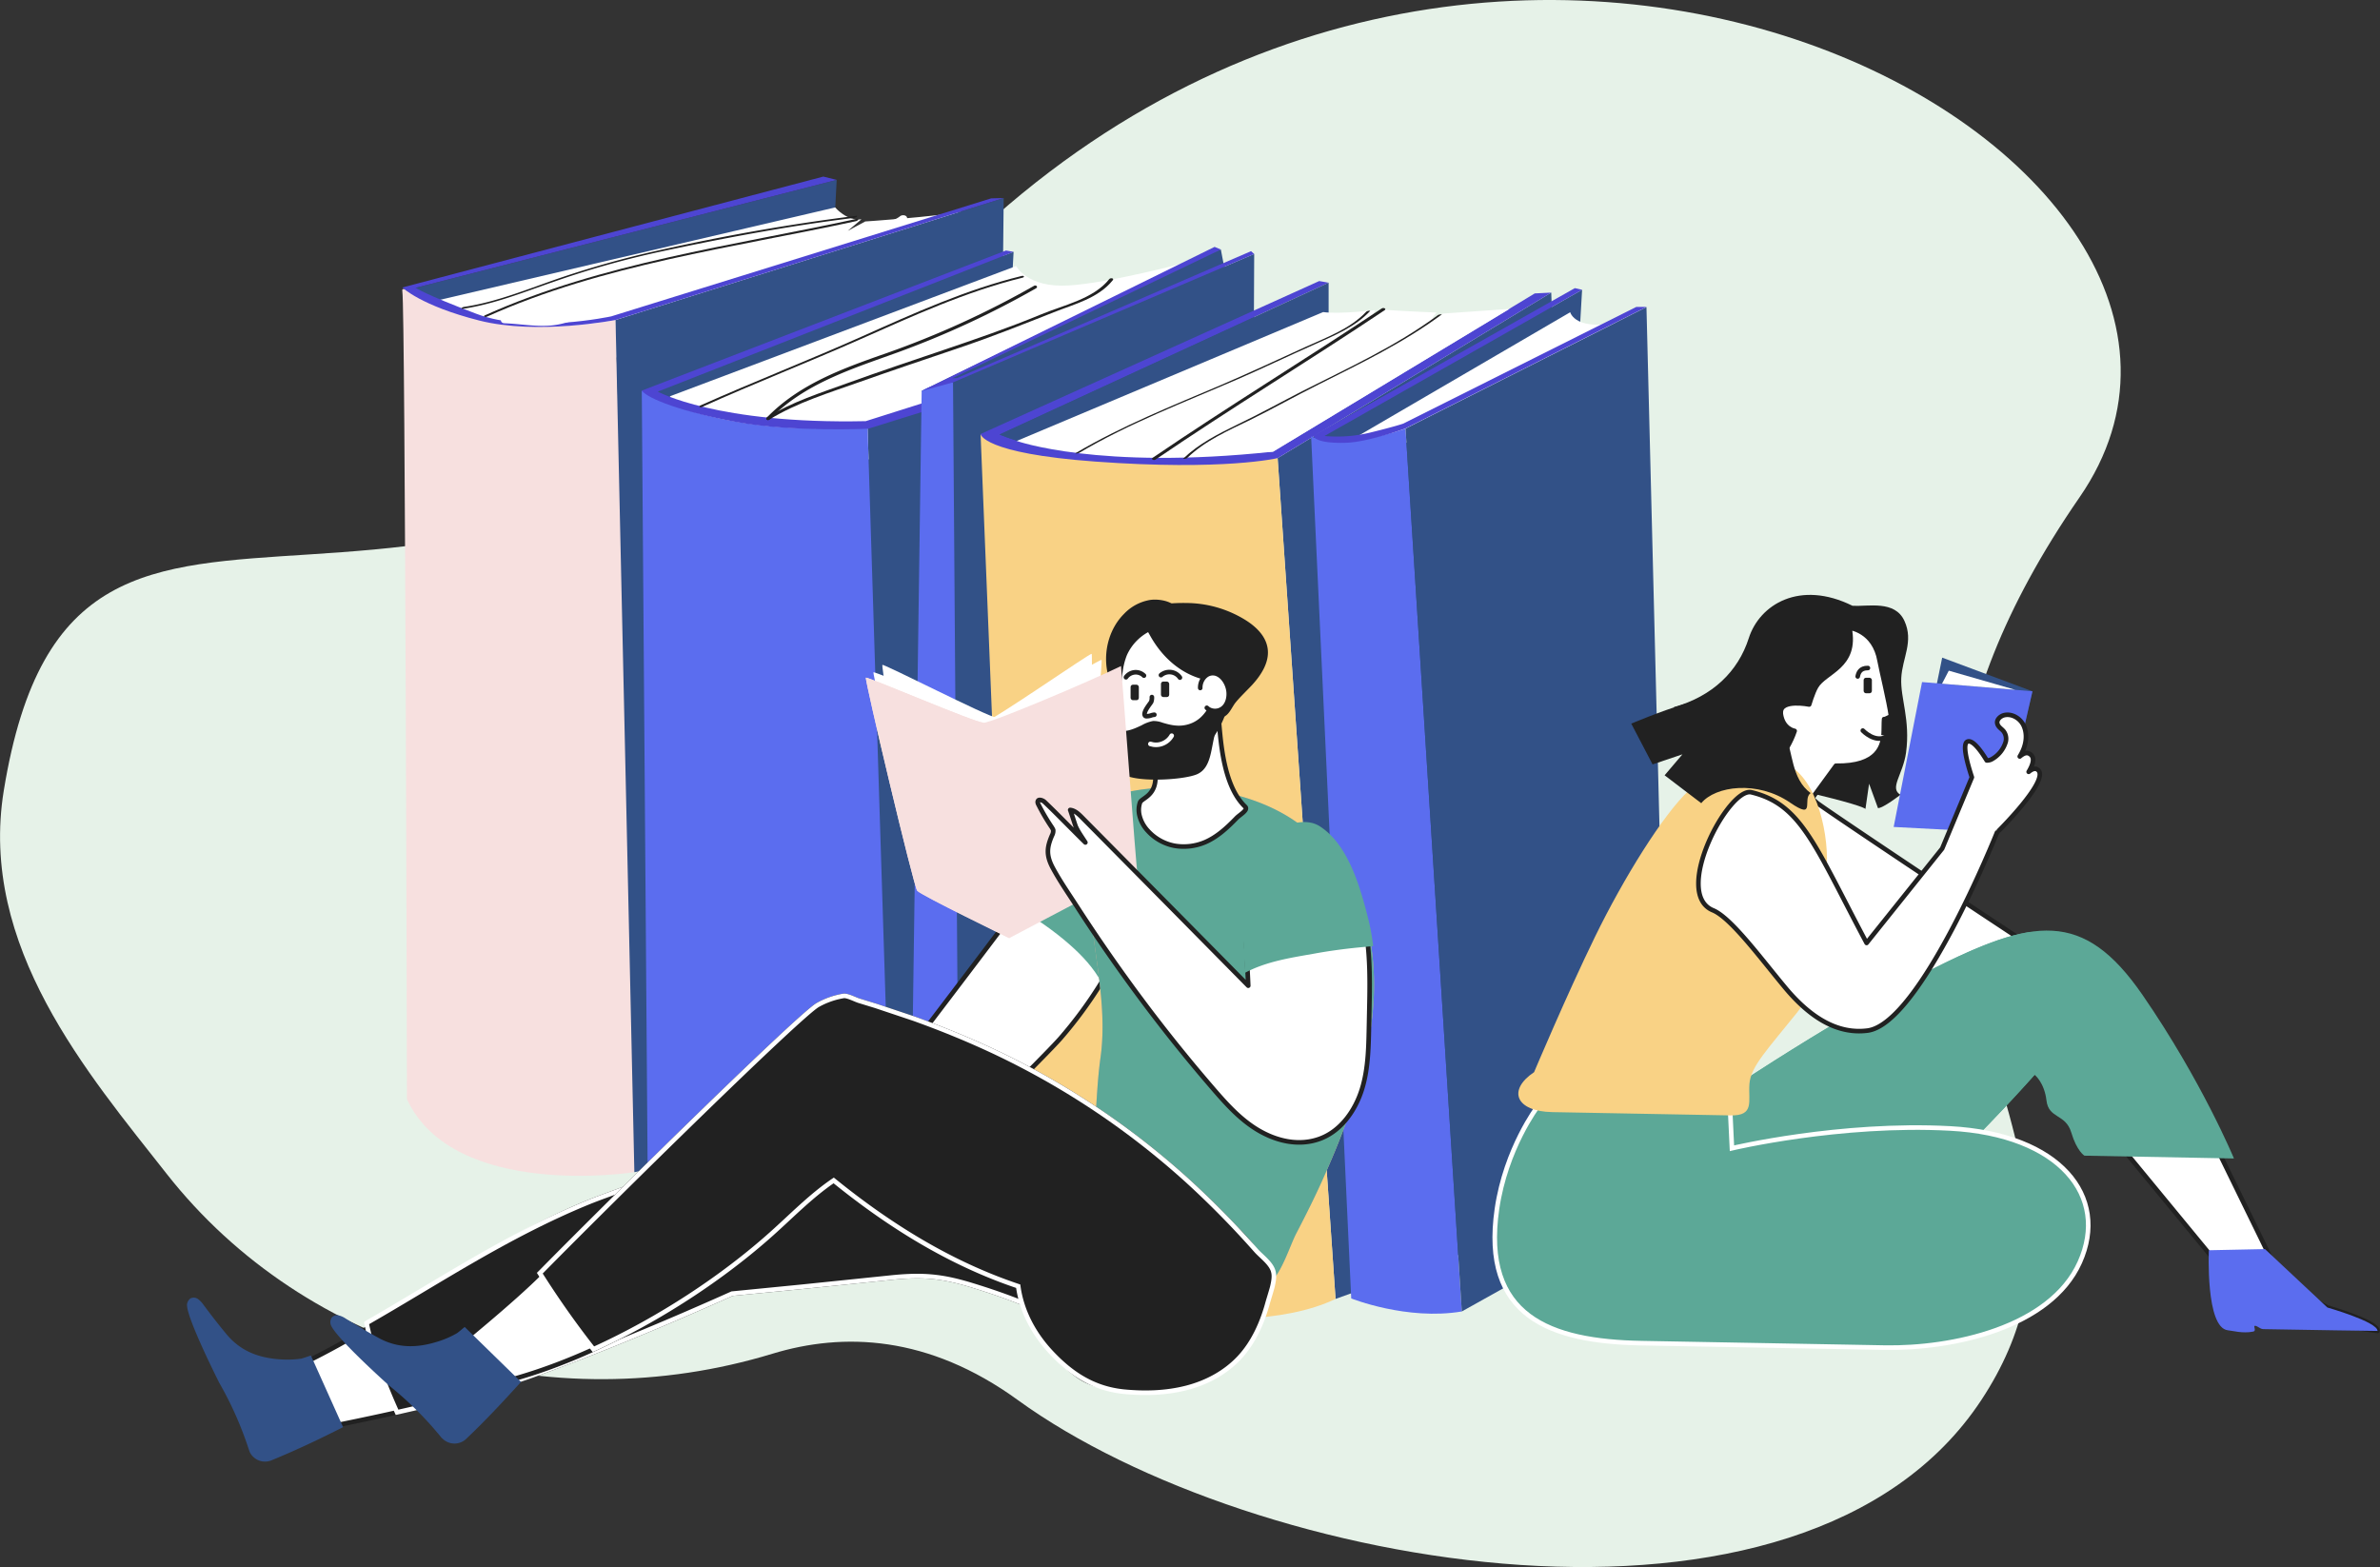 <svg xmlns="http://www.w3.org/2000/svg" viewBox="0 0 1442.2 949.6"><rect x="0" y="0" width="1442.2" height="949.6" fill="#333333" stroke="none"/><defs><style>.adb210ad-5677-4391-aa42-56af7bf1a317{fill:#e6f2e8;fill-rule:evenodd;}.f5b7002e-aa54-4982-befa-4c1f1a1c5177{fill:#325187;}.e3201675-1987-4259-b338-68df639bc306,.f67ccb46-d6fc-408b-9029-e07261d23bd0{fill:#fff;}.b6d2d710-b8bb-47b4-addd-edfba544eda9{fill:#f7e0df;}.b205b0c0-ce62-46d2-a74f-2d24b6bd5128{fill:#5b6def;}.ba55e2df-1051-43c8-92e1-275bbc838219{fill:#4d45d2;}.aadb3520-d718-4744-b940-9ef9c7871a5a{fill:#f9d285;}.b284eb2e-4188-49ed-ba2a-7a077642e73f,.b5a7b3c7-9ade-490d-ac4c-2eb0e633cc0b,.e9e82e7e-654b-4205-9b9c-3eeb92a21fd2,.f249ae45-6f65-4e6a-9dad-13b43b37bc33{fill:#212121;}.a13e9d9d-afc7-4f0f-992d-4ea312fa0192,.b5a7b3c7-9ade-490d-ac4c-2eb0e633cc0b,.e9e82e7e-654b-4205-9b9c-3eeb92a21fd2,.f249ae45-6f65-4e6a-9dad-13b43b37bc33{stroke:#fff;}.a13e9d9d-afc7-4f0f-992d-4ea312fa0192,.b5a7b3c7-9ade-490d-ac4c-2eb0e633cc0b,.b984099d-4b2f-4d7e-9305-c96699e0a5e5,.f249ae45-6f65-4e6a-9dad-13b43b37bc33{stroke-miterlimit:10;}.b5a7b3c7-9ade-490d-ac4c-2eb0e633cc0b{stroke-width:2.78px;}.f67ccb46-d6fc-408b-9029-e07261d23bd0{stroke:#212121;}.e9e82e7e-654b-4205-9b9c-3eeb92a21fd2,.f67ccb46-d6fc-408b-9029-e07261d23bd0{stroke-linecap:round;stroke-linejoin:round;}.a13e9d9d-afc7-4f0f-992d-4ea312fa0192,.e9e82e7e-654b-4205-9b9c-3eeb92a21fd2,.f249ae45-6f65-4e6a-9dad-13b43b37bc33,.f67ccb46-d6fc-408b-9029-e07261d23bd0{stroke-width:2.78px;}.a13e9d9d-afc7-4f0f-992d-4ea312fa0192,.a281a07d-72e1-4395-8e2a-267d4debc955{fill:#5ca897;}.a1e55cf2-2b2a-4ba0-9115-a504e1e549f4{fill:#e4b098;}.af8e0a5a-f8b6-43ac-b16a-388ddedf1812{fill:#4b5894;}.b984099d-4b2f-4d7e-9305-c96699e0a5e5{fill:none;stroke:#7d3b39;stroke-width:0.83px;}</style></defs><g id="b375d330-6535-4a7c-b0ff-96c2403adf6d" data-name="Layer 5"><path class="adb210ad-5677-4391-aa42-56af7bf1a317" d="M101,711.3c84.7,107.8,232.5,150,367.1,109,42.8-13,94.3-11.4,148.7,28.1,141.7,102.8,475.9,163.6,583.8,0s-128-275.5,59.5-547C1402.2,95.7,906.3-180.2,571.5,161.1,264.1,474.5,46.5,207.9,2.3,479-13.1,573.6,53.4,650.7,101,711.3Z"/><path class="f5b7002e-aa54-4982-befa-4c1f1a1c5177" d="M505.2,144.2,507,109,251.9,174.4l5.8,31.4S485.1,167.7,505.2,144.2Z"/><path class="e3201675-1987-4259-b338-68df639bc306" d="M266.5,181.7l239.6-56s7,8.4,15.9,7.2l-8.3,7,10.6-5.7s42.3-2.8,58-5.9c0,0-20.7,19.9-22.5,20.8s-187,67.8-187,67.8-27.1-4.7-28.9-4.2-85.7-2.4-84.3-2.4S266.5,181.7,266.5,181.7Z"/><path class="b6d2d710-b8bb-47b4-addd-edfba544eda9" d="M373,193.9s15.9,505.2,11.4,516.4c0,0-109.2,17.1-137.8-44.2,0,0-1-480.2-2.8-489.6S284.4,210.4,373,193.9Z"/><polygon class="f5b7002e-aa54-4982-befa-4c1f1a1c5177" points="373 193.9 608.2 120 602.7 665.5 384.4 710.3 373 193.9"/><polygon class="f5b7002e-aa54-4982-befa-4c1f1a1c5177" points="614.2 152.6 610.3 225.9 478.1 280.3 394.5 234.9 614.2 152.6"/><path class="e3201675-1987-4259-b338-68df639bc306" d="M406.3,240l209.5-78.8s6.6,13.3,31.7,11.8,73.1-14.4,73.1-14.4l-1.6,6.3-9.5,15.5S520.3,281,516.7,283.8s-82.7-9.6-82.7-9.6S392.3,253.8,406.3,240Z"/><polygon class="f5b7002e-aa54-4982-befa-4c1f1a1c5177" points="525.7 258.4 617.1 230.3 574.6 757.5 541.5 762 525.7 258.4"/><path class="b205b0c0-ce62-46d2-a74f-2d24b6bd5128" d="M525.7,258.4,541.5,762s-113.7,29.9-149-45.5l-3.6-479.8S434.3,265.9,525.7,258.4Z"/><path class="ba55e2df-1051-43c8-92e1-275bbc838219" d="M388.9,236.7l220.7-84.9,4.6.8L398.6,237.3s35.8,19.8,126,17.9l100.5-31.8-9.4,8.5-89.6,27.9s-46.2,2.1-79.4-4S392.7,241.7,388.9,236.7Z"/><polygon class="f5b7002e-aa54-4982-befa-4c1f1a1c5177" points="774.2 277.6 940 177.3 960 733.1 809.3 787.1 774.2 277.6"/><path class="f5b7002e-aa54-4982-befa-4c1f1a1c5177" d="M558.5,236.9s175.2-85.6,181.3-85.7l4.6,24.2L568.9,250.7Z"/><path class="f5b7002e-aa54-4982-befa-4c1f1a1c5177" d="M577.5,231.7,760,153.9l-2.5,535.9-176.1,76S567.8,287.5,577.5,231.7Z"/><path class="b205b0c0-ce62-46d2-a74f-2d24b6bd5128" d="M558.5,236.9l-7.4,524.9,30.3,4-3.9-534.1S566.4,231.9,558.5,236.9Z"/><path class="aadb3520-d718-4744-b940-9ef9c7871a5a" d="M594.2,263l21,519.4s131.2,34.9,194.1,4.7L774.2,277.6S634.6,289,594.2,263Z"/><path class="ba55e2df-1051-43c8-92e1-275bbc838219" d="M594.2,263l205.2-92.7,5.7,1-199.4,92s20.8,9.5,60.1,11.9,105.6-1.5,105.6-1.5L930,177.8l10-.5L774.2,277.6s-32.4,7.8-110.5,2.1C595.2,274.7,594.2,263,594.2,263Z"/><polygon class="f5b7002e-aa54-4982-befa-4c1f1a1c5177" points="958.7 175.6 955.6 229.2 822.8 302.9 802.6 264.2 958.7 175.6"/><polygon class="ba55e2df-1051-43c8-92e1-275bbc838219" points="739.8 151.2 736 149.6 558.5 236.9 577.5 231.7 760 153.9 758.1 152.2 579.9 229.1 577.1 229.2 739.8 151.2"/><path class="f5b7002e-aa54-4982-befa-4c1f1a1c5177" d="M805.1,171.3v41.3L670.9,275.4s-36.7-.2-65.2-12.1Z"/><path class="e3201675-1987-4259-b338-68df639bc306" d="M801.8,189.1,616.1,267.2s49.6,17.8,155.3,6.5l143.3-86.5L874.3,190l-6.1,2.9c-1.1.3,2.3-3.5,2.3-3.5s-30.9-1.3-32.3-1.9-4.4,2.8-5.8,3.5,1-3.1,1-3.1S811.8,190.5,801.8,189.1Z"/><path class="ba55e2df-1051-43c8-92e1-275bbc838219" d="M498.9,107,243.8,174.2s11.1,11,46.5,20,82.7-.3,82.7-.3L608.2,120l-7.6.2L370.4,191.7s-49.3,10.7-81.6-1.5-36.9-15.8-36.9-15.8L507,109Z"/><path class="b284eb2e-4188-49ed-ba2a-7a077642e73f" d="M700.2,278.5c45.7-31.1,92.9-59.8,138.8-90.5,1.4-.9-.6-1.8-1.7-1.1-45.9,30.6-93.1,59.4-138.8,90.5-1.3.9.7,1.8,1.7,1.1Z"/><path class="b284eb2e-4188-49ed-ba2a-7a077642e73f" d="M719.3,277.6c10.9-10.6,24.9-16.6,38.4-23.2S785.1,239.9,799,233c25.5-12.8,51.5-25.3,74.6-42.4.5-.3-1.7-.1-2.2.3-25.4,18.8-54.3,32-82.4,46.2-13.1,6.7-26,13.9-39.3,20.2-11.6,5.7-23.2,11.5-32.7,20.6-.4.4,1.8.1,2.3-.3Z"/><path class="b284eb2e-4188-49ed-ba2a-7a077642e73f" d="M828,188.8c-10.1,10.7-24.4,15.7-37.5,21.7-16.8,7.7-33.6,15.5-50.6,22.8C710,246,680,258,651.9,274.5c-1,.6,1.4.2,1.9,0,30.6-18.1,63.7-30.6,96.2-44.7,15.7-6.8,31.1-14.3,46.8-21.2,11.8-5.3,24.4-10.5,33.4-20.1.5-.5-1.8-.1-2.2.3Z"/><path class="b284eb2e-4188-49ed-ba2a-7a077642e73f" d="M425.4,246.6c31.7-14.3,64.1-26.9,95.9-41s64-28.9,98.2-37.3c1.5-.3,1.2-1.4-.3-1.1-33.6,8.2-65.2,22.5-96.7,36.6s-65.6,27.4-98.1,41.9c-1.5.7,0,1.4,1,.9Z"/><path class="b284eb2e-4188-49ed-ba2a-7a077642e73f" d="M672.2,169.1c-9.7,12.2-28,15.8-41.8,21.6-19.4,8-39.2,14.8-59,21.5s-38.6,13-57.7,19.9c-16.6,6-33.7,11.4-48.7,20.7-1.4.9-.1,2.3,1.1,1.5,16.9-10.4,36.4-16.3,55-22.9s40-13.8,60.1-20.6,38.4-14.1,57.4-21.6c12.4-4.9,27-8.5,35.7-19.4,1-1.2-1.3-1.6-2.1-.7Z"/><path class="b284eb2e-4188-49ed-ba2a-7a077642e73f" d="M626.6,173.2A550.5,550.5,0,0,1,537.2,214c-26.1,9.1-52.7,18.6-72.5,39-1.2,1.2.8,2.1,1.7,1.1,21.1-21.7,49.7-30.5,77.4-40.5a546.3,546.3,0,0,0,84-38.9c1.4-.8.1-2.2-1.2-1.5Z"/><path class="b284eb2e-4188-49ed-ba2a-7a077642e73f" d="M280.6,187.1c18.9-2.8,36.9-10.1,54.8-16.3a539.1,539.1,0,0,1,61.1-17.5C436.7,144.6,477,137,517.8,132c.7-.1,2.6-1.4,1-1.2-40.3,5-80.3,12.1-120,21A564.4,564.4,0,0,0,340.6,168c-19.5,6.6-39.1,15-59.6,18-1.1.2-2.1,1.4-.4,1.1Z"/><path class="b5a7b3c7-9ade-490d-ac4c-2eb0e633cc0b" d="M305.7,194.5c9.1.3,18.4,2.1,27.6,1.4s17.3-4.5,25.3-8c21-9.1,43.1-14.7,65.4-19.7s44.4-9.9,66.3-16.3c10.9-3.1,21.8-6.4,32.5-10.2a119.5,119.5,0,0,1,15.8-4.6,21.3,21.3,0,0,0,9.3-4.2c1.3-1-.8-1.4-1.6-.8-4.5,3.6-9.9,3.6-15.2,5s-9.6,3.6-14.5,5.2c-10.3,3.5-20.9,6.6-31.4,9.6-20.4,5.8-41,10.2-61.6,14.9s-39.3,8.7-57.6,16.4c-9.8,4.1-19.8,9.7-30.5,11s-19.4-.9-28.9-1.2c-1.1-.1-2.6,1.4-.9,1.5Z"/><path class="b284eb2e-4188-49ed-ba2a-7a077642e73f" d="M295,191.9c70.5-31.7,148.9-41.7,223.8-57.9,1.2-.3,2.1-1.7.4-1.4C443.7,149,365,159.1,294,191c-1.6.7-.1,1.4,1,.9Z"/><path class="e3201675-1987-4259-b338-68df639bc306" d="M817.1,282.5l-1.4-14.1,135.8-79.2s3,12.5,32.5,5.4l-1.2,20.8Z"/><path class="b205b0c0-ce62-46d2-a74f-2d24b6bd5128" d="M794.5,264.4l24.3,522.4s33.7,13.5,67,7.9l-34.1-535S813.8,273.4,794.5,264.4Z"/><polygon class="f5b7002e-aa54-4982-befa-4c1f1a1c5177" points="997.7 186.1 851.7 259.7 885.8 794.7 1011.2 724.7 997.7 186.1"/><path class="ba55e2df-1051-43c8-92e1-275bbc838219" d="M795.9,264l158.4-89.4,4.4,1L802.6,264.2a85,85,0,0,0,27.8-2.1c15.5-3.8,19.9-5.4,19.9-5.4L991.5,186h6.2l-146,73.6s-22.6,8.3-36,8.7C796,268.9,795.9,264,795.9,264Z"/><path class="f67ccb46-d6fc-408b-9029-e07261d23bd0" d="M696.5,489.1c-7.3-15.2-30-4.2-41,5.9s-18.2,23.1-25.1,35.9c-2.6,4.6-146.3,194.1-168.8,220.2,0,.4-.1.8-.1,1.2s.3,2.1,1.5,2.8l.3.2.7.4a13.4,13.4,0,0,0,2.5-1.1c2.2-1.2,4.6-4.6,7.2-4.4-2.7,2.5-5.3,4.8-7.2,8.1a3.1,3.1,0,0,0-.6,2.1,3.1,3.1,0,0,0,1.3,1.9,47,47,0,0,0,8.7,6.1c2.5,1.4,5.3,2.5,8.2,2.1s4.5-1.8,6.5-3.2c9.9-7.4,18.5-16.1,28.2-23.6s20-15.7,29.7-23.9c18-15.2,35.4-31.2,51.9-47.7,7.9-7.9,35.4-35.2,42.1-42.8a258.3,258.3,0,0,0,24-32.4c11.7-18.5,23.9-37,30.6-57.2C702.6,522.7,703.7,504,696.5,489.1Z"/><path class="f67ccb46-d6fc-408b-9029-e07261d23bd0" d="M687.5,821.7c0-13.4.4-26.5,3.5-39.7,5.3-22.9,16.3-44,25-65.9-6.7-2.8-13.1-5.7-19.2-7.8l-1.6-.6c-21.8-7.4-44.1-13.7-66.8-17.7-27.9-4.9-56.4-6.3-84.8-7.3-35.9-1.3-72.3-1.9-108.1,3a24.3,24.3,0,0,0,1.4-2l-3.2,2.3-4.5.6-3.3.6q-3.4,1.5-6.9,3.3c-8,4.3-13.8,10.5-16.8,18.3-14,9.1-31.5,13.9-46.8,20.2-63.6,26.2-112.4,68.4-171.2,96.9,7.9,21.6,1.8,41.3,18.9,37.9,35.4-7.2,85.7-18.1,119.6-30.4,40.9-14.9,81.1-31.7,120.9-49.5l41.7-4.1,53.4-5.5c19.7-2.1,31.6-1.3,50.9,4.7,36.3,11.2,72.8,26.8,98.1,55.5C687.5,830.2,687.5,826,687.5,821.7Z"/><path class="f249ae45-6f65-4e6a-9dad-13b43b37bc33" d="M716,716.1c-6.7-2.8-13.1-5.7-19.2-7.8l-1.6-.6c-21.8-7.4-44.1-13.7-66.8-17.7-27.9-4.9-56.4-6.3-84.8-7.3-35.9-1.3-72.3-1.9-108.1,3a24.3,24.3,0,0,0,1.4-2l-3.2,2.3-4.5.6-3.3.6q-3.4,1.5-6.9,3.3c-8,4.3-13.8,10.5-16.8,18.3-14,9.1-31.5,13.9-46.8,20.2-49.1,20.3-90.1,48-133.3,72.7a212.9,212.9,0,0,0,9.1,31.4c2.9,7.7,6,15.2,9.4,22.7,28.3-6.3,59-14.1,82.1-22.4,40.9-14.9,81.1-31.7,120.9-49.5l41.7-4.1,53.4-5.5c19.7-2.1,31.6-1.3,50.9,4.7,36.3,11.2,72.8,26.8,98.1,55.5-.2-4.3-.2-8.5-.2-12.8,0-13.4.4-26.5,3.5-39.7C696.3,759.1,707.3,738,716,716.1Z"/><path class="e3201675-1987-4259-b338-68df639bc306" d="M600.9,434.6h-.4c-5.4-.1-70.3-28-71.2-27.2S558.4,534,560.5,536.5s43.7,22.7,55.9,28.6C615.9,560,607.1,476.7,600.9,434.6Z"/><path class="e3201675-1987-4259-b338-68df639bc306" d="M604.3,434.9h-.4c-5.4-.5-68.2-32.7-69.2-32s20.6,128.3,22.5,130.9,42.1,25.6,53.8,32.3C610.9,561,607.7,477.3,604.3,434.9Z"/><path class="e3201675-1987-4259-b338-68df639bc306" d="M667.5,399.9c-1-.6-61.5,35.8-66.9,36.6h-.3c-.4,37.1,1.5,105.3,2.1,125.7l.4.2a2.4,2.4,0,0,1,1,1l2.8,1.9c14.5-9.7,46.2-31.1,47.5-33.3S668.5,400.5,667.5,399.9Z"/><path class="e3201675-1987-4259-b338-68df639bc306" d="M661.5,396.2c-1-.5-58.9,39.8-64.2,41h-.4c2.2,39.5,9.5,114.3,10.9,128.7l1.8,1.1c12.4-9.6,46.1-35.7,47.4-38.2S662.6,396.8,661.5,396.2Z"/><path class="a281a07d-72e1-4395-8e2a-267d4debc955" d="M696.5,489.1c-7.3-15.2-30-4.2-41,5.9s-18.2,23.1-25.1,35.9c-.5.8-5.6,7.8-13.8,18.7,11,7,21.9,14.2,31.7,22.9,7.4,6.5,14.5,14.1,19.2,22.9,11.3-18,23.1-36,29.6-55.7C702.6,522.7,703.7,504,696.5,489.1Z"/><path class="e3201675-1987-4259-b338-68df639bc306" d="M688.8,568c0-.1-.1-.2-.1-.3S688.8,567.9,688.8,568Z"/><path class="e3201675-1987-4259-b338-68df639bc306" d="M724.9,479l7.7.6Z"/><path class="e3201675-1987-4259-b338-68df639bc306" d="M707.9,478.7h0Z"/><path class="e3201675-1987-4259-b338-68df639bc306" d="M685.8,559.9v0Z"/><path class="e3201675-1987-4259-b338-68df639bc306" d="M716.5,478.8l7.8.2Z"/><path class="a1e55cf2-2b2a-4ba0-9115-a504e1e549f4" d="M725.6,759a186.4,186.4,0,0,0,15.6,12.2c6.7,4.6,18.6,12.7,26.8,7.4s13.6-23.9,17.6-31.4c6.1-11.7,12-23.5,17.3-35.6,11.1-24.9,20.6-50.7,25.9-77.6,10-50.7,2-104.6-44-136.4-27.3-18.8-67-24.1-98.9-18.2-4.3.8-8.8,1.9-12.3,4.4-5.2,3.8-7.8,10-9.5,16.2-13.3,46.6,9.5,94.3,2.7,141.4-1.7,12.4-2.2,25-3.1,37.6a58.2,58.2,0,0,1-1.4,10.2c-1.9,7.7-6.9,14.2-12.2,20.1a8.1,8.1,0,0,0-2.1,3.1c-.6,2.6,1.6,5.2,4.2,6.1s5.4.6,8.2.5a42.1,42.1,0,0,1,20.3,4.4c5.8,2.9,10.8,7,15.7,11.1L711.6,747C716.3,750.9,720.9,755,725.6,759Z"/><path class="a281a07d-72e1-4395-8e2a-267d4debc955" d="M725.6,759a186.4,186.4,0,0,0,15.6,12.2c6.7,4.6,18.6,12.7,26.8,7.4s13.6-23.9,17.6-31.4c6.1-11.7,12-23.5,17.3-35.6,11.1-24.9,20.6-50.7,25.9-77.6,10-50.7,2-104.6-44-136.4-27.3-18.8-67-24.1-98.9-18.2-4.3.8-8.8,1.9-12.3,4.4-5.2,3.8-7.8,10-9.5,16.2-13.3,46.6,9.5,94.3,2.7,141.4-1.7,12.4-2.2,25-3.1,37.6a58.2,58.2,0,0,1-1.4,10.2c-1.9,7.7-6.9,14.2-12.2,20.1a8.1,8.1,0,0,0-2.1,3.1c-.6,2.6,1.6,5.2,4.2,6.1s5.4.6,8.2.5a42.1,42.1,0,0,1,20.3,4.4c5.8,2.9,10.8,7,15.7,11.1L711.6,747C716.3,750.9,720.9,755,725.6,759Z"/><path class="e3201675-1987-4259-b338-68df639bc306" d="M691.6,576.3a1.4,1.4,0,0,1-.2-.6A1.4,1.4,0,0,0,691.6,576.3Z"/><path class="e3201675-1987-4259-b338-68df639bc306" d="M688.7,567.7c-.9-2.6-1.9-5.2-2.9-7.8C686.8,562.5,687.8,565.1,688.7,567.7Z"/><path class="e3201675-1987-4259-b338-68df639bc306" d="M685.7,559.7c-.5-1.3-1-2.6-1.6-3.9C684.7,557.1,685.2,558.4,685.7,559.7Z"/><path class="e3201675-1987-4259-b338-68df639bc306" d="M691.4,575.7l-2.6-7.7Z"/><path class="e3201675-1987-4259-b338-68df639bc306" d="M692.7,580.1c-.4-1.3-.8-2.5-1.1-3.8,1.2,4,2.3,8.1,3.3,12.1l1.2,4.9A128,128,0,0,0,692.7,580.1Z"/><path class="e3201675-1987-4259-b338-68df639bc306" d="M732.9,479.6h0Z"/><path class="e3201675-1987-4259-b338-68df639bc306" d="M707.6,478.8h0Z"/><path class="e3201675-1987-4259-b338-68df639bc306" d="M716,478.7h0Z"/><path class="e3201675-1987-4259-b338-68df639bc306" d="M724.3,479h0Z"/><path class="b5a7b3c7-9ade-490d-ac4c-2eb0e633cc0b" d="M451.8,675.6a21.5,21.5,0,0,1,15.7-25.5l.5,2.2a19.4,19.4,0,0,0-8.5,32.7l-1.6,1.6A21.1,21.1,0,0,1,451.8,675.6Z"/><path class="f5b7002e-aa54-4982-befa-4c1f1a1c5177" d="M188.4,821.4c-2.2.7-4.9,1.7-5.9,1.9a62.2,62.2,0,0,1-11.4.5c-13.8-.7-25.2-4.8-34-15.5-4.8-5.8-9.4-11.7-13.9-17.8a15.2,15.2,0,0,0-3.3-3.4,4.5,4.5,0,0,0-4.5-.3,5.2,5.2,0,0,0-2,3.2c-1.5,6.5,19.5,48,19.5,48A214.8,214.8,0,0,1,151,879l.2.4v.2a10.3,10.3,0,0,0,13.3,5.3c14.7-6,29.2-12.9,43.4-20.1Z"/><path class="f67ccb46-d6fc-408b-9029-e07261d23bd0" d="M657.7,836.3a35.2,35.2,0,0,0,10.8,3.5,102.7,102.7,0,0,0,35.4-.6c15.4-3.1,30.2-10.7,40.4-22.7a84.6,84.6,0,0,0,8.8-12.7,121.2,121.2,0,0,0,9.4-18.7,37.6,37.6,0,0,0,2.7-14.4c-.5-10.9-9.9-19.6-16.9-27-8.8-9.3-18-18.4-27.5-27.1a478.3,478.3,0,0,0-116.2-78.3c-16.6-7.9-33.7-14.9-51-21.1l-22.7-7.6-10.4-3.2c-2.3-.7-7.1-3.3-9.4-2.9a47.7,47.7,0,0,0-15.6,5.5c-11.2,6.5-121.9,115.3-167.1,161.2-18.6,18.9-54,47-53.6,47.3s.1.8.5.8c6.3.2,8.2,23.6,15.4,22.2,61.4-11.9,130.3-51.2,177-93,12.3-11,23.8-22.9,37.5-32.2a365.5,365.5,0,0,0,113.6,62.4c.7.2,2.7,12,3.1,13.4a88.4,88.4,0,0,0,5.7,13.4A82.3,82.3,0,0,0,645,826.8C649.3,830.7,653.2,834,657.7,836.3Z"/><path class="f249ae45-6f65-4e6a-9dad-13b43b37bc33" d="M770.9,780.2c.8-3.3,1.4-6.6.8-9.2-1-5.3-7.4-9.6-10.7-13.4a555.5,555.5,0,0,0-40.2-41,478.3,478.3,0,0,0-116.2-78.3c-16.6-7.9-33.7-14.9-51-21.1l-22.7-7.6-10.4-3.2c-2.3-.7-7.1-3.3-9.4-2.9a47.7,47.7,0,0,0-15.6,5.5c-11.2,6.5-121.9,115.3-167.1,161.2l-1.3,1.3a546.6,546.6,0,0,0,32.5,46.1c39.9-18.1,78.5-43.6,108.1-70.1,12.3-11,23.8-22.9,37.5-32.2,33.7,27.3,70.6,50.3,111.8,64.1,2.1,15.6,10,29.8,20.8,41,12.1,12.7,25.5,21.1,43.2,22.9,12.5,1.2,25.3.9,37.6-2.2s23.8-9.2,32.4-18.4,14-21.4,17.3-33.7C769,786.6,770,783.4,770.9,780.2Z"/><path class="f5b7002e-aa54-4982-befa-4c1f1a1c5177" d="M281.6,804.1c-1.9,1.5-3.9,3.3-4.9,3.9a56.7,56.7,0,0,1-10.4,4.6c-13,4.3-25.2,4.7-37.3-2.1-6.6-3.6-13-7.4-19.4-11.4a12.9,12.9,0,0,0-4.3-2,4.4,4.4,0,0,0-4.3,1.3,5.1,5.1,0,0,0-.7,3.8c1,6.6,35.6,37.5,35.6,37.5a211.2,211.2,0,0,1,31.8,31.7l.3.2.2.2a10.3,10.3,0,0,0,14.3.1c11.6-11,22.5-22.7,33.2-34.5Z"/><path class="f67ccb46-d6fc-408b-9029-e07261d23bd0" d="M754.5,488.8c2.1,2-3.1,4.8-5.1,6.8-5.7,5.9-11.8,11.6-19.3,14.8a33.1,33.1,0,0,1-18.4,2.1,29.2,29.2,0,0,1-16.1-9,20.8,20.8,0,0,1-5.1-9.3,14.2,14.2,0,0,1,.3-7.9c1-2.9,10.8-4.1,9.2-18.1-.5-4.5.3-9.2,3-12.8a21,21,0,0,1,7.8-5.7c3.8-1.8,7.8-3.2,11.8-4.7a80.1,80.1,0,0,1,10.6-3.1c2.7-.5,1.7-12.6,4.2-11.1S737.4,472.4,754.5,488.8Z"/><path class="b284eb2e-4188-49ed-ba2a-7a077642e73f" d="M696.6,363.6a28.2,28.2,0,0,0-15.4,8.3c-12.4,12.3-14.6,33.6-4.9,48.1l13.4-13.3c8.4-8.3,17-16.8,22-27.5,1.8-3.8,3.4-8.7.2-12S701.3,362.8,696.6,363.6Z"/><path class="f67ccb46-d6fc-408b-9029-e07261d23bd0" d="M738.2,385.6c5.5,5.2,6.9,13.3,7,20.8.2,11.3-1.8,22.7-6.9,32.7s-13.5,18.7-23.9,23.1c-8.5,3.6-19.3,4-26-2.1-4.1-3.7-6.1-9.1-7.5-14.4a94.8,94.8,0,0,1-2-38.6,43.1,43.1,0,0,1,2.7-10.7,31.4,31.4,0,0,1,16.2-15.9C709.6,375.4,728.5,376.4,738.2,385.6Z"/><path class="b284eb2e-4188-49ed-ba2a-7a077642e73f" d="M744.2,397a27.3,27.3,0,0,0-3,6.2c-4.8,13.1-6.5,33.6-23.8,36.3-4.5.7-8.7-.3-13-1.6a15.6,15.6,0,0,0-5.7-1,22.3,22.3,0,0,0-6.9,2.6c-3.6,1.7-7.5,3.5-11.5,3.5l.6,2.7c1.4,5.3-5.5,19-1.5,22.6,6.8,6.2,37.4,4.5,45.9.9,10.4-4.5,7.9-20,13-30.1s7.1-21.4,6.9-32.7A42.9,42.9,0,0,0,744.2,397Z"/><path class="b284eb2e-4188-49ed-ba2a-7a077642e73f" d="M728.8,411.6a47.3,47.3,0,0,0,12.6,1.4,2.1,2.1,0,0,1,1.3.3c.3.2.3.7.4,1.1.8,6.7-5.9,13.9-2.9,20.3,4.4-.6,6-5.9,8.6-9.1s6.6-7,9.9-10.5c5.5-6,10.5-13.7,9.5-21.8s-7.6-14.1-14.5-18.2a68.7,68.7,0,0,0-34.4-9.7c-6.1-.1-25.6-.2-26.6,8.7-.5,3.5,2.7,8.3,4.3,11.2C704.2,398.2,715.2,408,728.8,411.6Z"/><path class="af8e0a5a-f8b6-43ac-b16a-388ddedf1812" d="M737.8,410.4a3.2,3.2,0,0,1,.9.3h.9c.3-.1.4.5.1.6s-1.8.3-2.2-.3S737.5,410.3,737.8,410.4Z"/><path class="f67ccb46-d6fc-408b-9029-e07261d23bd0" d="M727.3,416.9c-.1-4.5,2.9-8.1,6-8.8a6.8,6.8,0,0,1,4.8.6c3,1.5,5.4,5.1,6.2,9s-.1,7.9-2.1,10.3a7.6,7.6,0,0,1-8.1,2.5,6.6,6.6,0,0,1-2.8-1.6"/><path class="b6d2d710-b8bb-47b4-addd-edfba544eda9" d="M595.9,438c4.9.1,65.1-25.4,83.4-34.4.2,0,9.4,124.8,9.8,124l-77.6,40.9s-53.5-26-55.7-28.7-32-128.3-31.1-129.1S590.4,437.8,595.9,438Z"/><path class="b6d2d710-b8bb-47b4-addd-edfba544eda9" d="M596.2,437.9h-.3c-5.5-.2-70.3-28-71.2-27.3s29,126.6,31.1,129.1,43.7,22.7,55.9,28.7C611.2,563.4,602.5,480.1,596.2,437.9Z"/><path class="f67ccb46-d6fc-408b-9029-e07261d23bd0" d="M637.6,506a5.6,5.6,0,0,0,.6-3.1,10.9,10.9,0,0,0-.8-1.5,124.1,124.1,0,0,1-8-13.6c-.5-.9-.9-1.9-.3-2.7s2.7-.2,3.8.8c8.4,8,16.5,16.5,24.8,24.6-2-3.2-4.2-6.1-5.8-9.6-.4-.9-3.3-10.1-3.4-10.1,2.8.3,5,2.4,6.9,4.3q50.6,51.1,101,102.2c-.3-7.1-.7-14.1-1-21.2-.8-14.7-1.5-29.9,3.3-43.9s23.7-40.4,39.7-30,22.6,33.7,27.2,51.7c5.5,21.4,4.4,43.8,4,65.8-.3,13.6-.3,27.4-4.3,40.3s-12.7,25.3-25.4,30-26.2,1.5-37.4-5.1-20-16.6-28.5-26.5q-26.7-31-50.7-64.2-16-22.1-30.8-45c-4.9-7.6-10.2-15.2-14.5-23.2s-3.5-12.8-.5-19.8A.3.3,0,0,0,637.6,506Z"/><path class="a281a07d-72e1-4395-8e2a-267d4debc955" d="M754.4,589.5c12.9-6.9,27.6-9.1,41.8-11.6,8.7-1.6,17.5-2.8,26.4-3.7l9.5-.9a132.7,132.7,0,0,0-3.2-17.4c-4.9-19.2-12.1-44.1-29-55.1s-47.8,14.4-47.8,31.8c0,15.8,1,31.3,1.8,47.1Z"/><path class="b5a7b3c7-9ade-490d-ac4c-2eb0e633cc0b" d="M794.3,681a33.8,33.8,0,0,1-21.8-8.7l1.5-1.7a31.2,31.2,0,0,0,23.3,8c3-.3,7-1.2,9.3-4l1.8,1.4c-2.2,2.7-5.9,4.4-10.9,4.9Z"/><path class="a281a07d-72e1-4395-8e2a-267d4debc955" d="M661.1,569.7Z"/><path class="b284eb2e-4188-49ed-ba2a-7a077642e73f" d="M1014.3,428.5c23.4-6.6,38.9-21.5,45.4-41.8s30.8-35.5,62.9-19.6c9.6.5,25.6-3.5,31.4,9.1s-1.3,22.5-1.9,34.7,5.6,25.2,2.9,45.2c-1.9,13.4-10.3,21.5-3.4,25.5,0,0-10.4,8.1-13.6,8.1l-5.4-14.8-2.2,15.3s-.7-1.9-33.2-9.6S1014.3,428.5,1014.3,428.5Z"/><path class="f67ccb46-d6fc-408b-9029-e07261d23bd0" d="M1039.3,471.9c1.9-13.3,22.2-10.8,33.3-6s19.8,12.7,28.3,20.5c3.1,2.9,161.4,108.7,185.3,122.6a3.6,3.6,0,0,1,.4.9,2,2,0,0,1-.4,2.4c-.1.1-.2.2-.2.3a1.2,1.2,0,0,0-.5.5l-2.2-.2c-2-.4-4.7-2.3-6.6-1.6,2.7,1.3,5.3,2.3,7.5,4.3a2.3,2.3,0,0,1,1,1.4,3.2,3.2,0,0,1-.5,1.9,38.1,38.1,0,0,1-5.3,6.7c-1.6,1.7-3.5,3.3-5.8,3.7s-3.9-.2-5.8-.8c-9.5-3-18.4-7.3-27.8-10.4s-19.3-6.8-28.9-10.5c-17.8-6.8-35.2-14.4-52.1-22.6-8.1-3.9-36.2-17.4-43.3-21.4a202.3,202.3,0,0,1-26.6-18.3c-13.6-10.9-27.7-21.7-37.8-35.2C1042.8,498.7,1037.4,485,1039.3,471.9Z"/><path class="f67ccb46-d6fc-408b-9029-e07261d23bd0" d="M1342.8,694.6l40.6,83.1,26.9,14.6s30.5,8.7,30.4,14.2c0,0-56.4-8.2-75.9-8.5s-8.8-17.3-8.8-17.3l-71.8-87.2Z"/><path class="a281a07d-72e1-4395-8e2a-267d4debc955" d="M1026.9,674.3s80-54.6,142.5-86.3,92.9-37.3,128.9,14.9,55.4,99.1,55.4,99.1l-90.6-1.7s-4.6-2.7-8-14.1-13.7-8.2-15-19.3-7.2-15.6-7.2-15.6-115.1,131-163.5,130.1l-67.4-1.2Z"/><path class="a281a07d-72e1-4395-8e2a-267d4debc955" d="M1230.1,564.8c-16.8,2.5-36.3,10.9-60.7,23.2-62.5,31.7-142.5,86.3-142.5,86.3L1002,780.2l67.4,1.2c48.4.9,163.5-130.1,163.5-130.1S1209.5,594.8,1230.1,564.8Z"/><path class="a13e9d9d-afc7-4f0f-992d-4ea312fa0192" d="M1048.4,672.8l1.1,23s65.5-15.6,132.2-12,96.5,41.2,78.6,81.1-77.6,52.4-118.1,51.7l-147.6-2.7c-55.4-1-96.9-16.2-87.5-81.3,5.3-36.6,24.6-62,24.6-62Z"/><path class="b205b0c0-ce62-46d2-a74f-2d24b6bd5128" d="M1410.3,792.3l-37.8-35.4-34,.7s-2.1,46.9,11.5,48.5c2.5.2,9.1,2.1,15.3.8,2.4-.5-.3-3.5,1.2-3.5s3,2,5,2c25.1.5,69.2,1.1,69.2,1.1C1440.8,801,1410.3,792.3,1410.3,792.3Z"/><line class="b984099d-4b2f-4d7e-9305-c96699e0a5e5" x1="1144.6" y1="557.4" x2="1151.6" y2="577.6"/><path class="f67ccb46-d6fc-408b-9029-e07261d23bd0" d="M1120.7,380.4s15.1,1.6,18.3,20.1c1.2,6.5,5.5,23.7,6.9,33.5l-4.1,2s-.2-2.6-.3,6.6-3.1,21.8-29,21.4l-24.8,34-39.8-12.3s30.5-16,39.6-42.8c0,0-7.1-1-8.4-10.3v-.8c-.2-8.4,17.2-4.9,17.2-4.9s2.1-7.2,4.2-10.8C1105.7,406.9,1125.5,404.2,1120.7,380.4Z"/><path class="aadb3520-d718-4744-b940-9ef9c7871a5a" d="M1083,463.3c18.7,9.1,25.7,44.2,23.8,64.5s.4,63-17.7,85.6-28.2,32.8-29,43.4,3.3,19.4-11.5,19.1l-108-2c-22.1-.4-27.3-13.3-11-24.2,0,0,19.6-46.5,36.9-82s41.3-74.2,57-88.8S1060.3,452.2,1083,463.3Z"/><path class="b284eb2e-4188-49ed-ba2a-7a077642e73f" d="M1074.7,442.9s-2.3-14.2,7.2,3.4c4.6,8.5,3.3,25.5,15.3,34.3-5.3,3.5,3.5,16.7-12.4,5.8-19.9-13.7-45.4-10.1-53.9.3l-22.2-16.9,10.8-12.7-18.1,6.1-12.9-24.7s17.6-7.5,32-11.8S1074.7,442.9,1074.7,442.9Z"/><polyline class="f5b7002e-aa54-4982-befa-4c1f1a1c5177" points="1231.6 418.9 1176.9 398.5 1160 481.2 1211.9 504.5"/><polygon class="b205b0c0-ce62-46d2-a74f-2d24b6bd5128" points="1231.6 418.9 1211.9 504.5 1147.5 501.1 1164.7 413.3 1231.6 418.9"/><polyline class="e3201675-1987-4259-b338-68df639bc306" points="1221.2 418 1180.9 406.4 1176.8 414.3"/><path class="f67ccb46-d6fc-408b-9029-e07261d23bd0" d="M1235.2,466.8c-1.6-1.7-3.7-.9-5.9.9,2.4-4,3.8-8,1.5-10.2s-4.6-1-6.9.9a31.3,31.3,0,0,0,1.9-3.6c2.1-4.8,2.6-10.1.6-14.8s-7.5-8-12.4-6.5c-2.1.7-4.2,2.7-3.7,4.9s2.5,3.1,3.8,4.7a7.6,7.6,0,0,1,1.3,6.4,17.9,17.9,0,0,1-8.9,10.8,6.3,6.3,0,0,1-2.6.5c-3.7-6.1-8.6-12.7-11.7-11.4s-.5,11.9,2.7,21.6l-18,43.2-45.8,57.2c-31.5-59.3-39.5-84-69.8-91.3-13.8-3.3-48.2,61.3-23.3,71.5,11,4.6,28.7,28.8,43.8,46.9s31.6,28.3,49.8,26c32.2-4,78.5-120,78.5-120S1241.6,473.5,1235.2,466.8Z"/><path class="f67ccb46-d6fc-408b-9029-e07261d23bd0" d="M698,422.4a7.3,7.3,0,0,1-.4,2.9,19.6,19.6,0,0,1-1.2,1.7c-1.1,1.6-2.5,3.5-2.8,5.3a1.6,1.6,0,0,0,.3,1.4,1.1,1.1,0,0,0,.8.3,8.4,8.4,0,0,0,2.9-.5,7.2,7.2,0,0,1,1.9-.4"/><path class="e9e82e7e-654b-4205-9b9c-3eeb92a21fd2" d="M697.1,450.8l1.7.4a10.7,10.7,0,0,0,5.6-.6,11,11,0,0,0,5.6-4.8"/><path class="f67ccb46-d6fc-408b-9029-e07261d23bd0" d="M703.5,409.1a7.9,7.9,0,0,1,6.1-1.8,7.7,7.7,0,0,1,5.4,3.3"/><path class="f67ccb46-d6fc-408b-9029-e07261d23bd0" d="M682.3,410.4a7.4,7.4,0,0,1,5.2-3,7.1,7.1,0,0,1,5.7,2"/><rect class="b284eb2e-4188-49ed-ba2a-7a077642e73f" x="685.1" y="414.9" width="5" height="9.39" rx="1.4"/><rect class="b284eb2e-4188-49ed-ba2a-7a077642e73f" x="703.5" y="413" width="5" height="9.39" rx="1.4"/><path class="f67ccb46-d6fc-408b-9029-e07261d23bd0" d="M1125.7,409.9c.4-2,1.4-5.2,6.2-5.1"/><rect class="b284eb2e-4188-49ed-ba2a-7a077642e73f" x="1129.3" y="410.7" width="5" height="9.39" rx="1.4"/><path class="f67ccb46-d6fc-408b-9029-e07261d23bd0" d="M1128.8,442.7s7.6,8,14.7,3.5"/></g></svg>